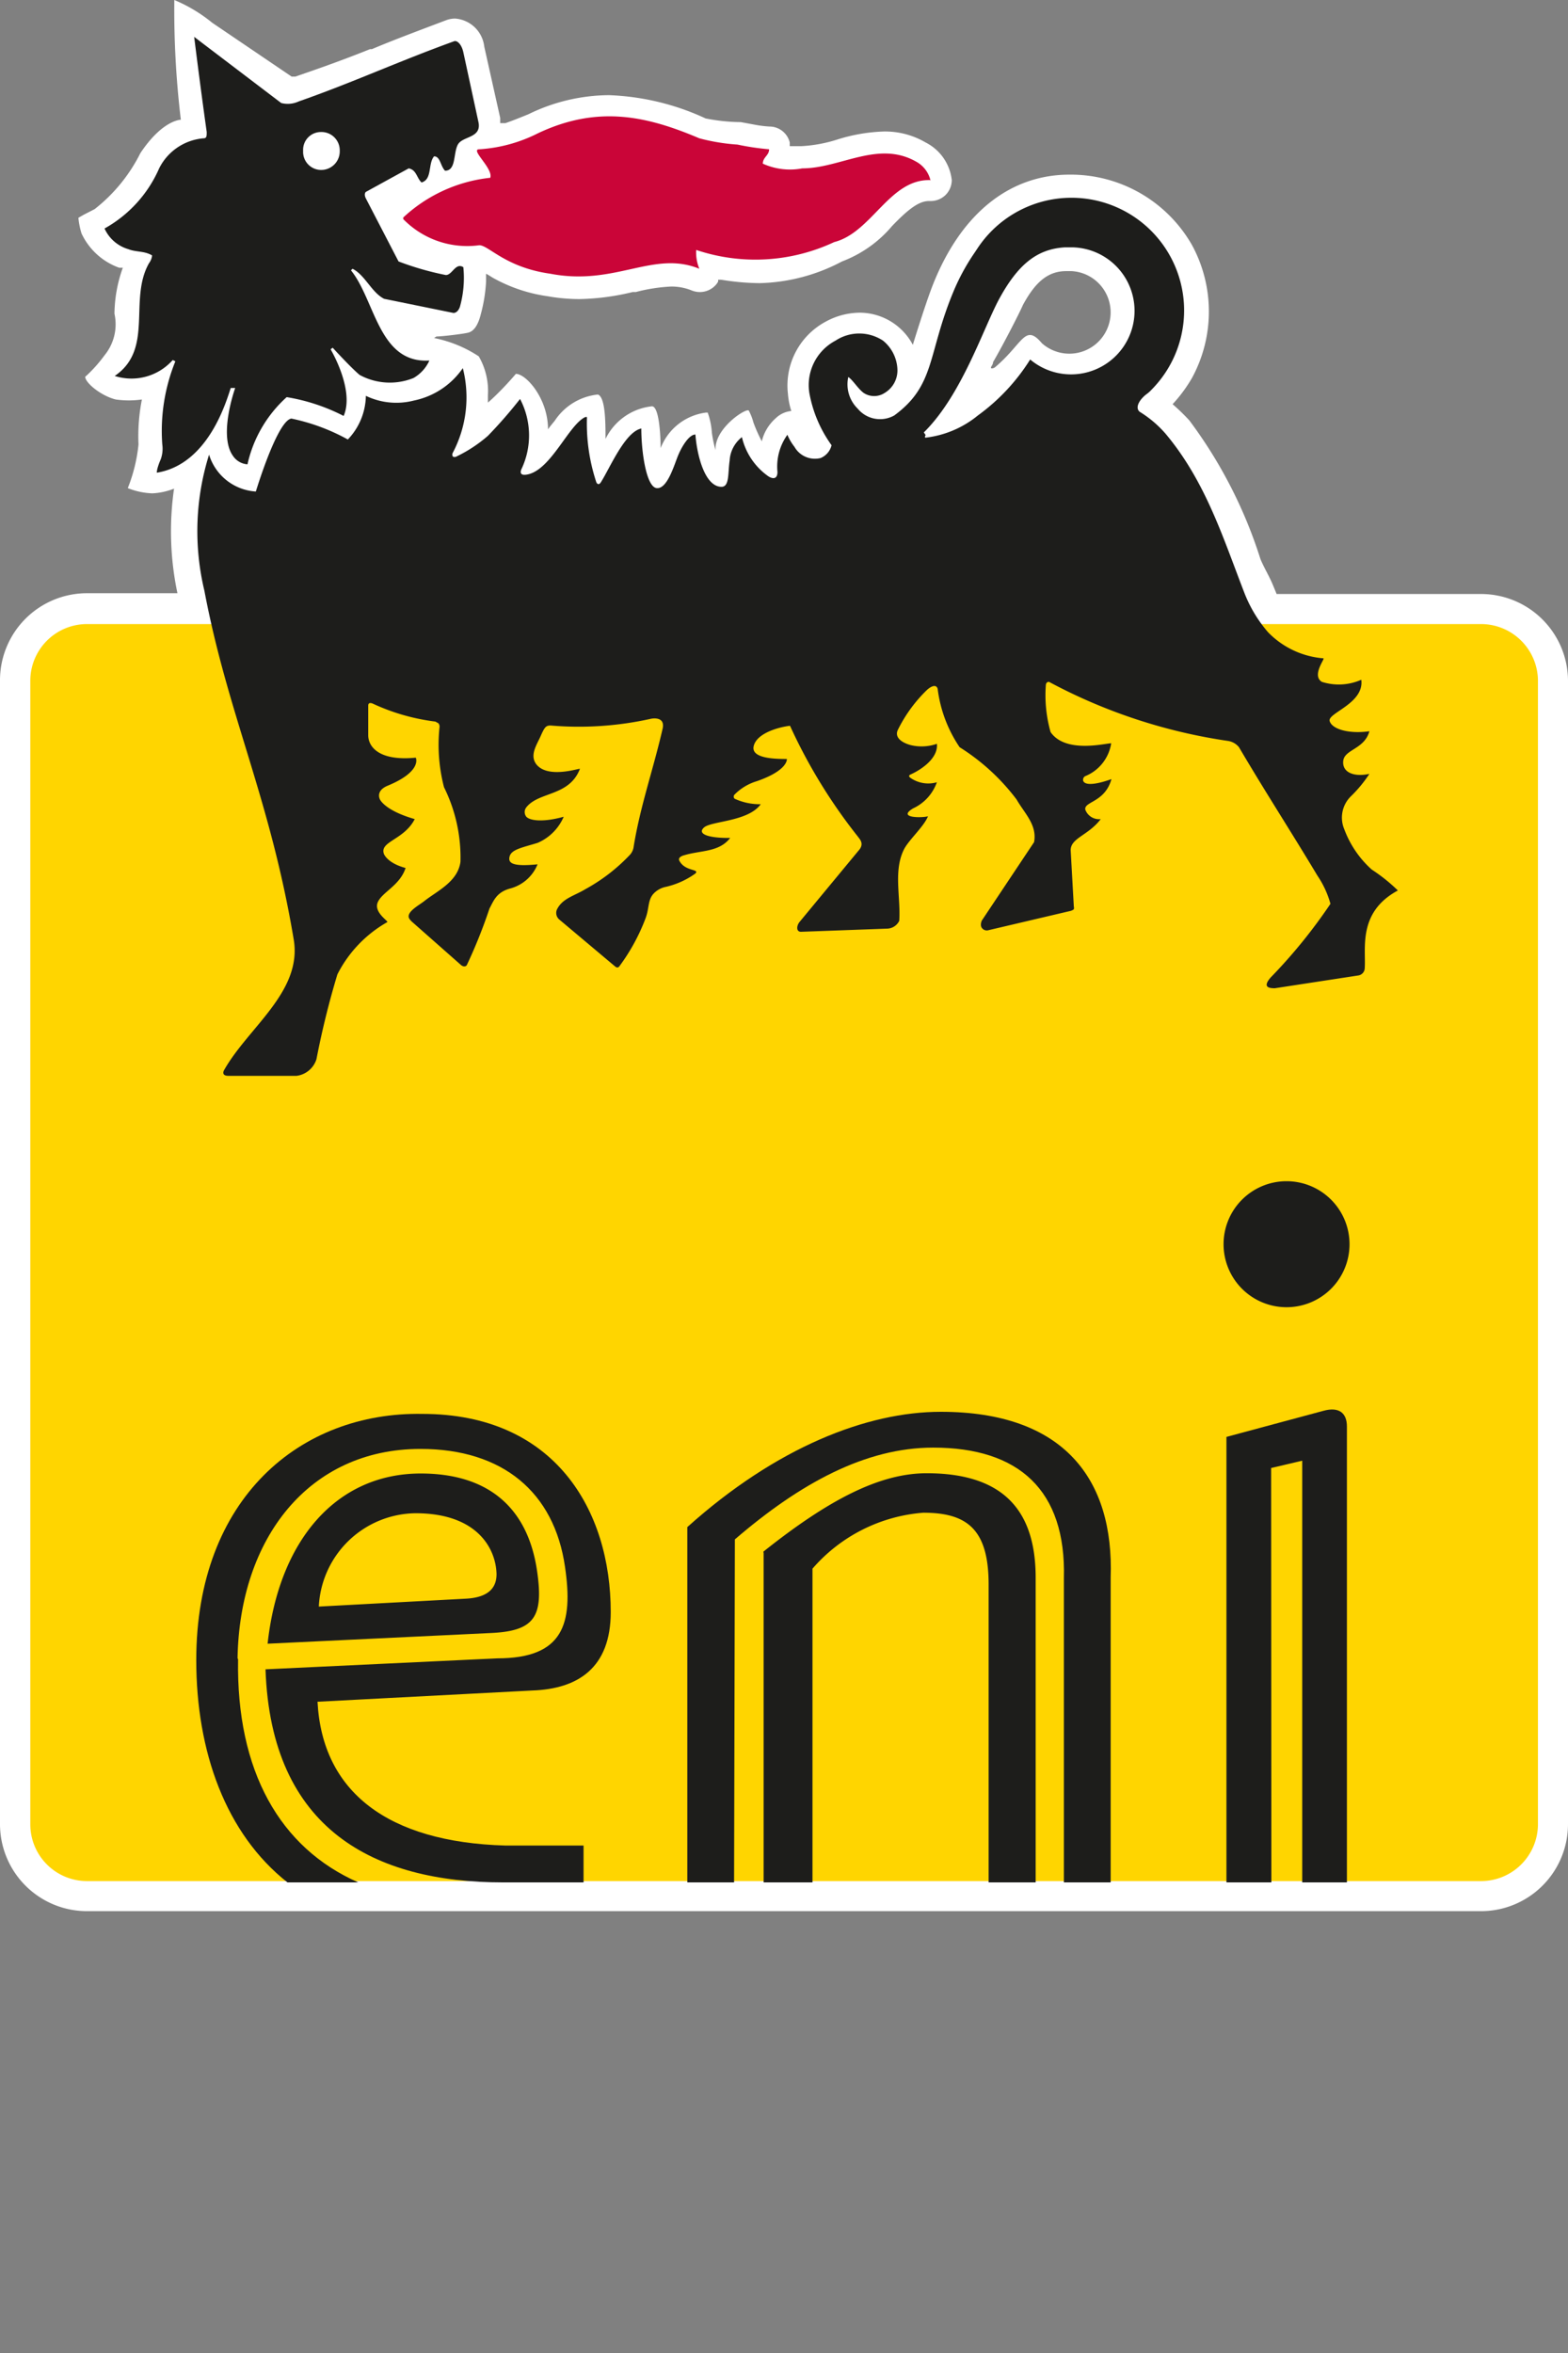 <svg id="Laag_1" data-name="Laag 1" xmlns="http://www.w3.org/2000/svg" viewBox="0 0 60 90"><rect x="0" y="0" width="60" height="90" fill="#808080" stroke="none"/><path d="M6.92,4.58s-.7,0-1.55,1.28A6.28,6.28,0,0,1,3.62,8l-.41.21L3,8.33a2.93,2.93,0,0,0,.12.6,2.53,2.53,0,0,0,1.44,1.31l.14,0A5.33,5.33,0,0,0,4.38,12,1.87,1.87,0,0,1,4,13.59a5.44,5.44,0,0,1-.66.75l-.08.07c0,.23.6.73,1.17.87a3.61,3.61,0,0,0,1,0A7.22,7.22,0,0,0,5.3,17a6.21,6.21,0,0,1-.41,1.67,2.79,2.79,0,0,0,.94.2,2.6,2.6,0,0,0,.83-.18,11.44,11.44,0,0,0,.13,4H3.33A3.33,3.33,0,0,0,0,26.05V69.77A3.33,3.33,0,0,0,3.33,73.1H56.67A3.33,3.33,0,0,0,60,69.77V26.05a3.33,3.33,0,0,0-3.33-3.33H48.85l-.14-.34c-.14-.34-.35-.68-.48-1a17.8,17.8,0,0,0-2.72-5.3,7.72,7.72,0,0,0-.64-.62,5.58,5.58,0,0,0,.74-1,5.32,5.32,0,0,0,0-5.09,5.34,5.34,0,0,0-4.69-2.69c-2.2,0-4.11,1.39-5.23,4.23-.3.77-.76,2.28-.76,2.28a2.31,2.31,0,0,0-2-1.23,2.74,2.74,0,0,0-1.31.33,2.77,2.77,0,0,0-1.47,2.77,2.87,2.87,0,0,0,.13.66,1,1,0,0,0-.6.28,1.71,1.71,0,0,0-.53.88,6,6,0,0,1-.32-.72,2.07,2.07,0,0,0-.18-.46c-.12-.09-1.32.69-1.27,1.52a4.84,4.84,0,0,1-.14-.67,2.83,2.83,0,0,0-.16-.77l-.06,0a2.15,2.15,0,0,0-1.74,1.36s0-1.58-.33-1.6a2.24,2.24,0,0,0-1.78,1.25c0-.61,0-1.59-.29-1.7a2.25,2.25,0,0,0-1.65,1l-.18.22-.08.11c0-1.18-.84-2.12-1.23-2.12,0,0-.52.62-1.07,1.1v-.28a2.64,2.64,0,0,0-.35-1.49,4.78,4.78,0,0,0-1.71-.7l.09-.06c.21,0,1.06-.1,1.23-.15s.35-.22.47-.71a5.91,5.91,0,0,0,.2-1.25v-.29l.09.05.16.1a6,6,0,0,0,2.1.71,7.07,7.07,0,0,0,1.21.11,9.24,9.24,0,0,0,2.05-.27l.12,0a6.55,6.55,0,0,1,1.35-.21,2.06,2.06,0,0,1,.79.15.82.82,0,0,0,.88-.17.7.7,0,0,0,.13-.17l0-.07,0,0h.12a9.52,9.52,0,0,0,1.46.13A7.06,7.06,0,0,0,32.22,10a4.66,4.66,0,0,0,1.92-1.36c.57-.59,1-.95,1.4-.95h.07a.82.82,0,0,0,.56-.22.81.81,0,0,0,.25-.58,1.84,1.84,0,0,0-1-1.44,3.06,3.06,0,0,0-1.6-.42,6.58,6.58,0,0,0-1.79.31,5.46,5.46,0,0,1-1.36.25h-.45l0-.05,0-.09a.8.8,0,0,0-.78-.61,4.46,4.46,0,0,1-.61-.08l-.49-.09h-.06A7.19,7.19,0,0,1,27,4.53a9.59,9.59,0,0,0-3.7-.89,7.09,7.09,0,0,0-3.08.73c-.27.11-.59.24-.88.34l-.13,0-.07,0V4.71l0-.13V4.51l-.61-2.73A1.21,1.21,0,0,0,17.41.71a1,1,0,0,0-.33.06c-1,.38-2,.75-2.85,1.11l-.07,0,0,0c-1,.4-1.81.69-2.86,1.05h-.14l0,0L8.12.87A5.85,5.85,0,0,0,6.67,0a35.46,35.46,0,0,0,.25,4.58m31,9.48c0,.07.14,0,.14,0,1.09-.91,1.15-1.71,1.81-.93A1.58,1.58,0,1,0,41,10.37H40.8c-.71,0-1.19.43-1.66,1.3C39,12,38.32,13.31,38,13.85c0,.1-.09.18-.08.21" fill="#fff" fill-rule="evenodd"/><path d="M3.33,23.87H56.67A2.18,2.18,0,0,1,58.85,26V69.77a2.18,2.18,0,0,1-2.18,2.18H3.33a2.17,2.17,0,0,1-2.17-2.17V26A2.17,2.17,0,0,1,3.33,23.87Z" fill="#ffd500"/><path d="M9.09,63.42c.08-4.57,2.72-8,7-8,3.15,0,5.12,1.66,5.53,4.51.32,2.18-.06,3.5-2.59,3.5l-8.87.42C10.37,70,14.35,72,19.24,72h3.09l0-1.41h-3c-4.5-.13-7-2.06-7.18-5.5l8.22-.43c1.74-.06,3-.86,3-3,0-3.9-2.14-7.58-7.21-7.58C11.5,54,7.51,57.3,7.51,63.5,7.51,67,8.64,70.14,11,72h2.71c-3-1.32-4.67-4.26-4.6-8.53" fill="#1d1d1b"/><path d="M29.22,59.4V72h1.87V60a6.24,6.24,0,0,1,4.24-2.14c1.66,0,2.49.62,2.5,2.71V72h1.8V60.35c0-2.51-1.17-4-4.17-4-1.79,0-3.74,1-6.25,3" fill="#1d1d1b"/><path d="M28.12,58.88c2.5-2.15,5-3.51,7.59-3.51,3.27,0,5.09,1.62,5,5V72h1.79V60.34C42.63,56.6,40.73,54,36,54c-2.82,0-6.29,1.35-9.7,4.41V72h1.79Z" fill="#1d1d1b"/><path d="M48.64,56.15l1.19-.28V72h1.71V54.56c0-.51-.3-.76-.89-.6l-3.72,1V72h1.72Z" fill="#1d1d1b"/><path d="M49.23,50a2.41,2.41,0,1,0-2.41-2.41A2.41,2.41,0,0,0,49.23,50" fill="#1d1d1b"/><path d="M20.55,60.08c-.35-2.38-1.83-3.72-4.45-3.72-3.24,0-5.43,2.57-5.86,6.51l8.57-.41c1.64-.08,2-.62,1.74-2.38M19,60.21c0,.49-.27.9-1.21.94l-5.59.3a3.75,3.75,0,0,1,3.7-3.57c2.39,0,3.08,1.38,3.1,2.33" fill="#1d1d1b"/><path d="M35.61,6.92a1.11,1.11,0,0,0-.54-.73c-1.46-.84-2.91.25-4.37.25a2.52,2.52,0,0,1-1.51-.18c0-.25.24-.31.24-.55a9.87,9.87,0,0,1-1.21-.18,7.58,7.58,0,0,1-1.46-.24c-2-.85-3.88-1.28-6.18-.19a5.76,5.76,0,0,1-2.24.61c-.37,0,.54.73.42,1.09a5.77,5.77,0,0,0-3.33,1.52v.06a3.42,3.42,0,0,0,2.91,1c.36,0,1,.85,2.72,1.09,2.49.48,3.94-.91,5.7-.19a1.65,1.65,0,0,1-.12-.72,7.11,7.11,0,0,0,5.28-.3c1.45-.37,2.12-2.43,3.69-2.37" fill="#ca0538"/><path d="M14,7.34l1.64-.9c.3.06.3.36.49.54.42-.12.24-.72.48-1,.24,0,.24.37.42.55.43,0,.31-.67.49-1s.91-.24.79-.85L17.73,2c-.07-.32-.25-.47-.36-.42-2.18.79-3.88,1.58-5.94,2.3a1,1,0,0,1-.67.06L7.43,1.41c.18,1.45.36,2.79.48,3.64,0,.15,0,.24-.12.24a2.09,2.09,0,0,0-1.7,1.15A4.85,4.85,0,0,1,4,8.74a1.44,1.44,0,0,0,.91.79c.3.12.61.06.91.24a.6.6,0,0,1-.12.3c-.79,1.4.2,3.28-1.31,4.31a2.11,2.11,0,0,0,2.22-.61l.1.05A7.08,7.08,0,0,0,6.21,17a1.19,1.19,0,0,1-.06.57S6,17.9,6,18.08c2-.32,2.68-2.81,2.83-3.24l.17,0s-.65,1.8-.09,2.59a.73.73,0,0,0,.56.33,4.88,4.88,0,0,1,1.5-2.57,7.35,7.35,0,0,1,2.18.72c.43-1-.5-2.55-.5-2.55l.08-.06.12.13s.61.66.91.91a2.42,2.42,0,0,0,2.06.12,1.46,1.46,0,0,0,.61-.67c-1.94.12-2.07-2.3-3-3.45l.06-.06c.48.24.73.91,1.21,1.15l2.65.54c.18,0,.25-.24.25-.24a4.1,4.1,0,0,0,.13-1.51c-.3-.19-.42.3-.67.3A11.16,11.16,0,0,1,15.25,10L14,7.59c-.09-.18,0-.25,0-.25m-1-1.57a.71.71,0,0,1-.73.73.69.69,0,0,1-.67-.73.68.68,0,0,1,.67-.72.7.7,0,0,1,.73.72" fill="#1d1d1b"/><path d="M16.66,27.6a8,8,0,0,1-2.38-.68s-.19-.1-.19.07v1.13c0,.44.41,1,1.82.86,0,0,.26.52-1.07,1.07-.49.2-.3.53-.3.53s.18.42,1.33.75c-.41.8-1.35.85-1.18,1.33,0,0,.12.35.83.54-.22.67-.88.91-1.06,1.3s.41.73.36.77a4.78,4.78,0,0,0-1.91,2,32.56,32.56,0,0,0-.8,3.24.92.92,0,0,1-.76.64c-1,0-1.75,0-2.61,0-.29,0-.17-.21-.17-.21.92-1.64,3-3,2.67-5-.91-5.44-2.52-8.59-3.42-13.35A9.77,9.77,0,0,1,8,17.39,2,2,0,0,0,9.79,18.8c.31-1,.93-2.73,1.36-2.79a7.69,7.69,0,0,1,2.16.8A2.47,2.47,0,0,0,14,15.14a2.69,2.69,0,0,0,1.84.18,3,3,0,0,0,1.87-1.24,4.54,4.54,0,0,1-.39,3.25.17.17,0,0,0,0,.12s.05.07.17,0a5.35,5.35,0,0,0,1.18-.78,17.54,17.54,0,0,0,1.23-1.41,3,3,0,0,1,.06,2.67s-.16.29.21.22c.91-.16,1.59-1.91,2.23-2.2,0,0,.06,0,.06,0a7.16,7.16,0,0,0,.36,2.5s.07.15.17,0c.34-.53.92-1.93,1.55-2.06,0,.89.19,2.24.59,2.28s.66-.86.81-1.23.43-.82.67-.82c.06.79.36,2,1,2,.31,0,.24-.54.31-1a1.22,1.22,0,0,1,.47-.9,2.53,2.53,0,0,0,1,1.49c.16.11.36.14.36-.16a2.08,2.08,0,0,1,.38-1.42,1.93,1.93,0,0,0,.27.46.9.9,0,0,0,1,.43.71.71,0,0,0,.42-.49,4.89,4.89,0,0,1-.85-2,1.92,1.92,0,0,1,1-2,1.65,1.65,0,0,1,1.82,0,1.49,1.49,0,0,1,.55,1.1,1,1,0,0,1-.49.9.73.73,0,0,1-.8,0c-.22-.16-.41-.49-.59-.61a1.3,1.3,0,0,0,.36,1.21,1.11,1.11,0,0,0,1.4.26c1.57-1.15,1.27-2.32,2.24-4.68a8.17,8.17,0,0,1,.83-1.54l.12-.18a4.31,4.31,0,1,1,6.65,5.42,1.3,1.3,0,0,1-.22.19c-.32.27-.38.53-.23.65a4.26,4.26,0,0,1,1,.85c1.52,1.82,2.18,3.94,3,6.06a5.16,5.16,0,0,0,.91,1.52,3.32,3.32,0,0,0,2.12,1c.08,0-.46.65-.06.9A2.13,2.13,0,0,0,52.09,26c.12.91-1.3,1.27-1.21,1.58s.73.5,1.52.39c-.19.69-.95.69-1,1.13s.4.63,1,.5a5,5,0,0,1-.72.87,1.14,1.14,0,0,0-.24,1.25,3.89,3.89,0,0,0,1.05,1.54,6.52,6.52,0,0,1,1,.8c-1.56.84-1.21,2.25-1.27,3a.29.29,0,0,1-.24.25l-3.2.49c-.26,0-.46-.06-.16-.41a20.22,20.22,0,0,0,2.29-2.82,3.66,3.66,0,0,0-.5-1.08c-1-1.67-2-3.21-3-4.91a.67.67,0,0,0-.42-.24,20.85,20.85,0,0,1-6.85-2.26c-.12,0-.12.12-.12.12A5.19,5.19,0,0,0,40.2,28c.57.83,2.09.43,2.32.43a1.62,1.62,0,0,1-1,1.26.16.16,0,0,0-.07.18c.09.21.61.1,1.08-.07-.25.9-1.06.85-1,1.17a.56.56,0,0,0,.59.36c-.48.63-1.15.72-1.15,1.19l.12,2.15a.22.22,0,0,1,0,.11.37.37,0,0,1-.16.07l-3.11.73a.23.23,0,0,1-.25-.09c-.08-.11,0-.28,0-.28l2-3c.12-.66-.36-1.09-.67-1.63a8.15,8.15,0,0,0-2.18-2,5.1,5.1,0,0,1-.84-2.23c-.05-.19-.25-.11-.42.05a5.53,5.53,0,0,0-1.1,1.51c-.14.28.12.49.49.59a1.77,1.77,0,0,0,1-.05c.06.56-.62,1-1,1.17,0,0-.14.05,0,.14a1.19,1.19,0,0,0,1,.16,1.74,1.74,0,0,1-.91,1c-.65.39.42.36.57.3-.15.39-.74.91-.92,1.27-.41.82-.12,1.82-.18,2.73a.53.53,0,0,1-.48.3l-3.28.12c-.19,0-.17-.23-.06-.37l2.3-2.78c.18-.24,0-.4-.07-.5a20.52,20.52,0,0,1-2.59-4.23c-.49.06-1.28.3-1.39.78s.84.49,1.27.49c0,0,.06.43-1.15.85a2,2,0,0,0-.85.51.11.11,0,0,0,0,.16,2.29,2.29,0,0,0,1,.21c-.48.67-1.89.64-2.17.89s.17.41,1,.4c-.42.55-1.12.47-1.75.66,0,0-.28.06-.19.22.22.41.78.3.61.48a3.12,3.12,0,0,1-1.17.52.89.89,0,0,0-.43.25c-.23.25-.16.56-.31.95a7.57,7.57,0,0,1-1,1.83s-.06.1-.17,0L21.4,35.17a.33.33,0,0,1-.09-.38c.21-.43.66-.52,1.09-.78a6.9,6.9,0,0,0,1.71-1.32.58.58,0,0,0,.13-.26c.25-1.58.76-3,1.12-4.58.09-.47-.44-.36-.44-.36a12.68,12.68,0,0,1-3.85.26c-.18,0-.23.06-.38.4s-.43.73-.17,1.08c.45.58,1.7.13,1.67.18-.41,1.06-1.57.86-2.05,1.47a.29.29,0,0,0,0,.36c.14.15.64.22,1.43,0a1.9,1.9,0,0,1-1,1c-.59.18-1,.25-1.07.52s.14.39,1.07.3a1.56,1.56,0,0,1-1.07.93c-.52.15-.62.49-.77.76a19.64,19.64,0,0,1-.87,2.17s-.07.1-.21,0l-1.87-1.65a.66.66,0,0,1-.11-.12c-.17-.25.36-.52.56-.68.49-.39,1.29-.74,1.39-1.51a6.05,6.05,0,0,0-.63-2.85,6.46,6.46,0,0,1-.17-2.31c0-.14-.09-.16-.09-.16m18.69-11s-.06.1,0,.1a3.86,3.86,0,0,0,2-.85,7.66,7.66,0,0,0,2-2.14A2.43,2.43,0,1,0,41,9.46h-.24c-1.09.06-1.82.67-2.54,2-.61,1.15-1.4,3.57-2.79,5l-.08.08" fill="#1d1d1b"/></svg>